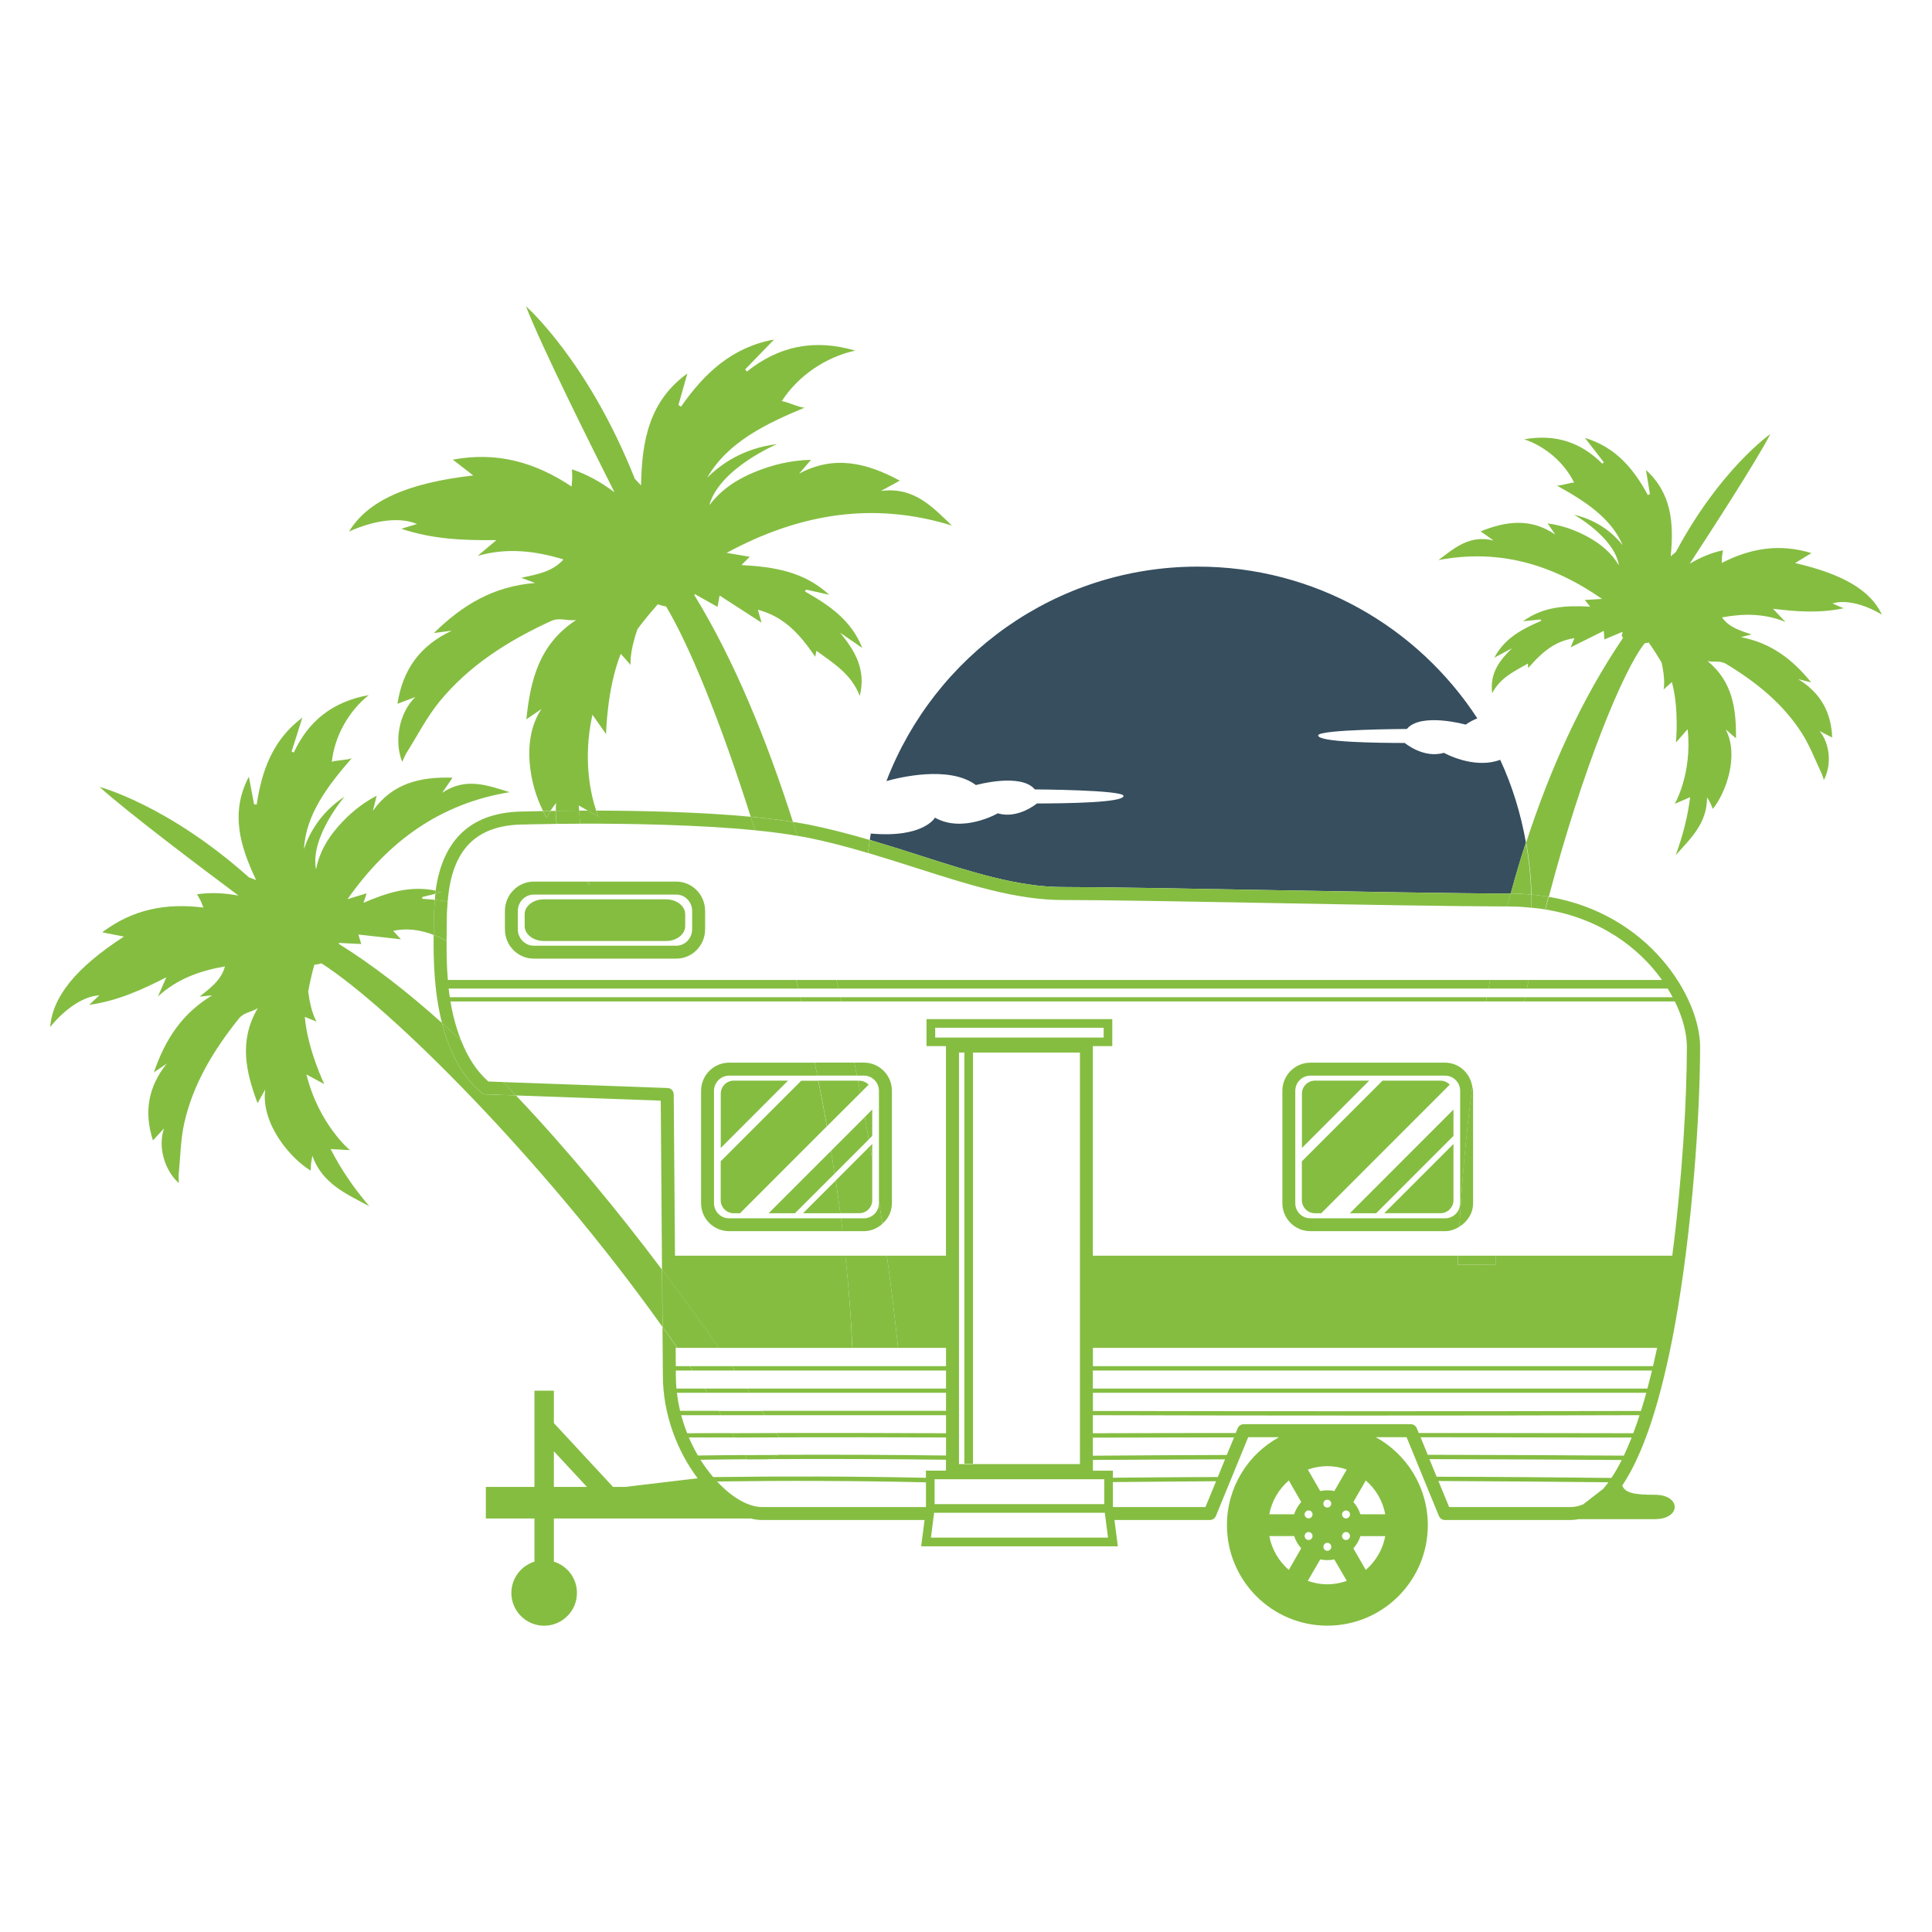 <?xml version="1.0" encoding="utf-8"?>
<!-- Generator: Adobe Illustrator 16.0.0, SVG Export Plug-In . SVG Version: 6.00 Build 0)  -->
<!DOCTYPE svg PUBLIC "-//W3C//DTD SVG 1.1//EN" "http://www.w3.org/Graphics/SVG/1.1/DTD/svg11.dtd">
<svg version="1.1" id="Calque_1" xmlns="http://www.w3.org/2000/svg" xmlns:xlink="http://www.w3.org/1999/xlink" x="0px" y="0px"
	 width="32px" height="32px" viewBox="0 0 32 32" enable-background="new 0 0 32 32" xml:space="preserve">
<g>
	<path fill="none" d="M6.995,14.857c0,0.01-0.001,0.021-0.002,0.031c0.07,0.004,0.141,0.009,0.211,0.016
		c0.003-0.032,0.002-0.068,0.006-0.1C7.135,14.823,7.063,14.841,6.995,14.857z"/>
	<path fill="none" d="M8.546,18.144c0.871,0.92,1.695,1.924,2.421,2.885l-0.021-2.799L8.546,18.144z"/>
	<path fill="none" d="M7.184,15.485c-0.24-0.091-0.446-0.113-0.671-0.068c0.046,0.051,0.091,0.101,0.128,0.141
		c-0.228-0.025-0.456-0.051-0.705-0.079c0.021,0.068,0.031,0.106,0.047,0.157c-0.131-0.006-0.249-0.012-0.368-0.018
		c-0.001,0.005-0.002,0.01-0.004,0.015c0.569,0.354,1.144,0.802,1.71,1.31C7.185,16.409,7.178,15.863,7.184,15.485z"/>
	<path fill="none" d="M9.123,13.421c-0.002,0.004-0.003,0.007-0.005,0.01c0.028,0,0.057,0,0.088-0.001
		c0.001-0.043,0-0.085,0.005-0.131C9.176,13.349,9.147,13.384,9.123,13.421z"/>
	<path fill="none" d="M11.034,10.045c-0.046-0.008-0.093-0.02-0.137-0.037c-0.121,0.136-0.233,0.272-0.337,0.412
		c-0.14,0.394-0.114,0.593-0.114,0.593l-0.163-0.184c-0.001,0.001-0.001,0.002-0.002,0.002c-0.231,0.583-0.241,1.329-0.241,1.329
		l-0.226-0.322c0,0.001-0.001,0.002-0.002,0.003c-0.169,0.767-0.013,1.362,0.063,1.586c0.744,0.002,1.717,0.022,2.56,0.102
		C11.938,11.957,11.423,10.697,11.034,10.045z"/>
	<path fill="none" d="M9.587,13.341c0,0.028,0.005,0.058,0.006,0.086c0.047,0,0.096,0,0.145,0L9.587,13.341z"/>
	<path fill="#364E5E" d="M17.6,14.692c0.657,0,1.984,0.024,3.39,0.05c1.548,0.027,3.148,0.057,4.032,0.058
		c0.077-0.283,0.16-0.565,0.252-0.847c-0.086-0.479-0.226-0.938-0.426-1.368c-0.44,0.163-0.933-0.116-0.933-0.116
		c-0.336,0.1-0.648-0.163-0.648-0.163c-0.486-0.001-1.436-0.013-1.434-0.125c0.002-0.101,1.469-0.107,1.469-0.107
		c0.232-0.279,0.975-0.072,0.975-0.072c0.059-0.043,0.123-0.076,0.192-0.104c-0.986-1.512-2.689-2.513-4.63-2.513
		c-2.355,0-4.361,1.477-5.157,3.552c0.195-0.055,1.037-0.267,1.482,0.066c0,0,0.744-0.207,0.976,0.072c0,0,1.467,0.008,1.469,0.108
		c0.003,0.112-0.948,0.124-1.435,0.125c0,0-0.312,0.263-0.647,0.163c0,0-0.579,0.334-1.041,0.072c0,0-0.187,0.341-1.063,0.263
		c-0.007,0.035-0.01,0.071-0.016,0.106c0.284,0.084,0.563,0.172,0.837,0.26C16.077,14.44,16.864,14.692,17.6,14.692z"/>
	<path fill="#85BD41" d="M30.536,10.075c-0.079-0.035-0.129-0.057-0.185-0.08c0.211-0.065,0.518,0.006,0.819,0.185
		c-0.185-0.398-0.64-0.671-1.438-0.854c0.091-0.056,0.17-0.104,0.271-0.165c-0.53-0.162-1.008-0.081-1.485,0.163
		c0.002-0.044,0.002-0.075,0.004-0.106c0.003-0.031,0.01-0.062,0.016-0.104c-0.199,0.043-0.377,0.12-0.551,0.223
		c0.324-0.497,1.102-1.694,1.336-2.148c0,0-0.83,0.578-1.565,1.953c-0.026,0.022-0.054,0.046-0.086,0.073
		c0.054-0.549,0.017-1.042-0.409-1.43c0.022,0.142,0.043,0.27,0.065,0.398c-0.011,0.005-0.022,0.011-0.034,0.017
		c-0.235-0.437-0.539-0.797-1.043-0.947c0.107,0.139,0.209,0.271,0.313,0.403c-0.009,0.009-0.018,0.016-0.025,0.024
		c-0.354-0.354-0.773-0.495-1.293-0.404c0.356,0.119,0.668,0.393,0.826,0.717c-0.049-0.005-0.217,0.056-0.287,0.049
		c0.454,0.251,0.896,0.529,1.093,0.99c-0.137-0.174-0.391-0.409-0.806-0.507c0,0,0.653,0.366,0.739,0.822
		c0,0.005,0.001,0.01,0.001,0.015c-0.123-0.207-0.299-0.352-0.504-0.465s-0.422-0.193-0.674-0.228
		c0.049,0.07,0.088,0.128,0.127,0.186c-0.398-0.275-0.807-0.228-1.237-0.054c0.071,0.05,0.131,0.093,0.214,0.151
		c-0.4-0.098-0.648,0.126-0.913,0.325c0.992-0.189,1.876,0.063,2.71,0.643c-0.108,0.007-0.189,0.012-0.286,0.017
		c0.031,0.04,0.054,0.068,0.089,0.111c-0.396-0.021-0.77-0.007-1.111,0.242c0.111-0.012,0.2-0.021,0.289-0.03
		c0.004,0.008,0.008,0.016,0.012,0.023c-0.311,0.133-0.605,0.284-0.777,0.61c0.105-0.057,0.198-0.105,0.291-0.155
		c-0.202,0.199-0.369,0.407-0.327,0.744c0.136-0.26,0.366-0.362,0.591-0.491c0.003,0.031,0.004,0.051,0.006,0.074
		c0.269-0.313,0.479-0.45,0.765-0.495c-0.022,0.056-0.044,0.109-0.062,0.152c0.177-0.088,0.355-0.177,0.549-0.273
		c0.004,0.062,0.007,0.096,0.01,0.142c0.104-0.044,0.198-0.083,0.293-0.123c0.004,0.005,0.007,0.01,0.01,0.014
		c-0.021,0.028-0.018,0.057,0.006,0.083c-0.695,1.022-1.215,2.191-1.605,3.39c0.05,0.28,0.082,0.567,0.088,0.861
		c0.098,0.01,0.193,0.022,0.287,0.038c0.552-2.099,1.229-3.751,1.588-4.199c0.023-0.003,0.045-0.007,0.066-0.013
		c0.078,0.109,0.148,0.22,0.214,0.331c0.069,0.302,0.034,0.446,0.034,0.446l0.136-0.122c0,0.001,0,0.001,0.001,0.002
		c0.122,0.448,0.067,0.999,0.067,0.999l0.193-0.219c0,0,0.001,0.001,0.001,0.002c0.078,0.736-0.214,1.233-0.214,1.233l0.255-0.11
		c-0.039,0.314-0.119,0.635-0.24,0.961c0.244-0.273,0.523-0.527,0.52-0.96c0.022,0.04,0.041,0.067,0.055,0.098
		c0.016,0.031,0.027,0.063,0.041,0.095c0.215-0.266,0.441-0.88,0.213-1.317c0.053,0.045,0.104,0.09,0.17,0.147
		c0.005-0.49-0.055-0.938-0.471-1.279c0.109,0.025,0.205-0.014,0.307,0.047c0.493,0.298,0.937,0.652,1.251,1.141
		c0.133,0.206,0.221,0.44,0.326,0.662c0.018,0.036,0.027,0.074,0.043,0.12c0.13-0.246,0.105-0.595-0.07-0.81
		c0.083,0.043,0.14,0.071,0.208,0.107c-0.017-0.43-0.201-0.746-0.563-0.967c0.062,0.016,0.123,0.03,0.215,0.054
		c-0.312-0.385-0.664-0.653-1.163-0.75c0.069-0.019,0.112-0.029,0.175-0.045c-0.189-0.064-0.37-0.113-0.489-0.282
		c0.357-0.066,0.703-0.067,1.051,0.075c-0.065-0.068-0.13-0.136-0.207-0.218C29.752,10.13,30.128,10.16,30.536,10.075z"/>
	<path fill="#85BD41" d="M25.036,14.8c0.111,0,0.219,0.006,0.325,0.016c-0.005-0.294-0.038-0.581-0.088-0.862
		c-0.092,0.281-0.174,0.563-0.252,0.847C25.026,14.8,25.031,14.8,25.036,14.8z"/>
	<path fill="#85BD41" d="M9.123,13.421c0.024-0.037,0.052-0.073,0.088-0.122c-0.006,0.046-0.004,0.088-0.005,0.131
		c0.114-0.001,0.244-0.002,0.387-0.003c-0.001-0.028-0.006-0.058-0.007-0.086l0.151,0.086c0.046,0,0.09,0,0.138,0
		c-0.076-0.224-0.232-0.819-0.063-1.586c0-0.001,0.001-0.002,0.001-0.003l0.226,0.322c0,0,0.01-0.746,0.242-1.329
		c0,0,0-0.001,0.001-0.002l0.163,0.184c0,0-0.025-0.199,0.114-0.593c0.104-0.14,0.216-0.276,0.337-0.412
		c0.044,0.018,0.091,0.029,0.137,0.037c0.39,0.652,0.903,1.912,1.401,3.483c0.249,0.023,0.484,0.052,0.7,0.086
		c-0.446-1.393-0.985-2.702-1.635-3.759c0.003-0.005,0.007-0.01,0.011-0.014c0.122,0.068,0.242,0.137,0.375,0.211
		c0.011-0.062,0.02-0.107,0.034-0.188c0.245,0.158,0.471,0.304,0.695,0.449c-0.018-0.061-0.038-0.136-0.061-0.214
		c0.376,0.104,0.639,0.318,0.949,0.779c0.007-0.031,0.013-0.058,0.021-0.099c0.281,0.207,0.574,0.379,0.718,0.748
		c0.108-0.445-0.085-0.75-0.325-1.047c0.116,0.08,0.232,0.16,0.366,0.252c-0.183-0.464-0.555-0.711-0.95-0.936
		c0.007-0.01,0.013-0.021,0.019-0.03c0.118,0.026,0.236,0.053,0.383,0.085c-0.42-0.387-0.919-0.462-1.453-0.492
		c0.054-0.054,0.088-0.088,0.137-0.137c-0.129-0.022-0.238-0.04-0.383-0.065c1.208-0.652,2.431-0.855,3.732-0.452
		c-0.323-0.307-0.625-0.646-1.176-0.573c0.122-0.067,0.208-0.114,0.312-0.171c-0.552-0.299-1.091-0.425-1.667-0.116
		c0.061-0.07,0.122-0.141,0.197-0.229C13.091,7.624,12.789,7.7,12.496,7.82c-0.292,0.12-0.55,0.288-0.745,0.546
		c0.001-0.006,0.002-0.012,0.003-0.019c0.185-0.599,1.116-0.991,1.116-0.991c-0.572,0.068-0.948,0.347-1.157,0.558
		c0.334-0.587,0.968-0.894,1.614-1.162c-0.093-0.001-0.311-0.107-0.378-0.108c0.263-0.412,0.722-0.73,1.217-0.837
		c-0.683-0.199-1.267-0.074-1.795,0.347c-0.01-0.012-0.019-0.024-0.029-0.036c0.157-0.161,0.313-0.323,0.479-0.494
		c-0.698,0.126-1.159,0.563-1.541,1.112c-0.015-0.009-0.029-0.019-0.043-0.028c0.048-0.168,0.096-0.337,0.148-0.522
		c-0.63,0.454-0.755,1.111-0.767,1.854c-0.038-0.041-0.071-0.077-0.104-0.111C9.738,5.973,8.712,5.073,8.712,5.073
		c0.245,0.643,1.105,2.366,1.466,3.081C9.96,7.99,9.732,7.859,9.472,7.773c0.003,0.057,0.007,0.099,0.006,0.14
		C9.477,7.956,9.471,7.998,9.467,8.058C8.864,7.657,8.235,7.477,7.5,7.613c0.127,0.098,0.226,0.174,0.339,0.262
		C6.74,8,6.088,8.298,5.781,8.804c0.432-0.195,0.853-0.243,1.125-0.125C6.829,8.703,6.758,8.725,6.647,8.758
		c0.534,0.178,1.042,0.193,1.575,0.188C8.106,9.044,8.01,9.125,7.912,9.207c0.487-0.139,0.951-0.084,1.421,0.059
		c-0.187,0.208-0.436,0.246-0.7,0.304C8.714,9.6,8.771,9.622,8.861,9.656c-0.685,0.055-1.197,0.36-1.674,0.829
		c0.127-0.017,0.212-0.027,0.297-0.039c-0.519,0.241-0.813,0.637-0.901,1.211c0.098-0.037,0.179-0.067,0.296-0.112
		c-0.269,0.262-0.354,0.725-0.218,1.074c0.028-0.058,0.048-0.108,0.075-0.153c0.177-0.281,0.33-0.583,0.538-0.839
		c0.495-0.607,1.145-1.015,1.851-1.34c0.145-0.066,0.266,0.001,0.418-0.017c-0.609,0.396-0.757,0.986-0.825,1.644
		c0.098-0.066,0.174-0.118,0.251-0.171c-0.343,0.507-0.192,1.265,0.026,1.689c0.038-0.001,0.078-0.002,0.122-0.002
		C9.12,13.428,9.121,13.425,9.123,13.421z"/>
	<path fill="#85BD41" d="M8.546,18.144l-0.504-0.018c-0.024,0-0.047-0.01-0.066-0.025c-0.354-0.299-0.546-0.723-0.656-1.158
		c-0.565-0.508-1.14-0.955-1.709-1.31c0.001-0.005,0.002-0.01,0.004-0.015c0.119,0.006,0.237,0.012,0.368,0.018
		c-0.016-0.051-0.026-0.089-0.047-0.157c0.249,0.028,0.478,0.054,0.704,0.079c-0.036-0.04-0.081-0.09-0.127-0.141
		c0.225-0.045,0.431-0.022,0.67,0.068c0.001-0.036,0.001-0.077,0.002-0.109c0.001-0.068,0.002-0.13,0.002-0.183
		c0-0.103,0.009-0.195,0.017-0.289c-0.069-0.007-0.14-0.013-0.211-0.017c0.001-0.01,0.002-0.021,0.003-0.03
		c0.067-0.017,0.139-0.035,0.214-0.053c0.002-0.019,0.005-0.034,0.007-0.052c-0.426-0.089-0.808,0.034-1.196,0.201
		c0.021-0.062,0.033-0.101,0.052-0.157c-0.106,0.033-0.196,0.061-0.317,0.097c0.676-0.961,1.535-1.584,2.686-1.772
		c-0.364-0.111-0.725-0.255-1.119,0.011c0.067-0.098,0.116-0.167,0.173-0.251c-0.536-0.018-0.997,0.093-1.32,0.549
		c0.02-0.077,0.039-0.155,0.063-0.251c-0.26,0.137-0.462,0.31-0.641,0.514c-0.178,0.204-0.311,0.431-0.362,0.704
		c-0.002-0.006-0.003-0.011-0.005-0.017c-0.088-0.528,0.476-1.186,0.476-1.186c-0.411,0.271-0.593,0.628-0.672,0.869
		c0.03-0.576,0.399-1.054,0.792-1.506c-0.072,0.034-0.279,0.036-0.331,0.061c0.044-0.415,0.273-0.835,0.612-1.105
		c-0.599,0.108-0.998,0.427-1.242,0.952c-0.012-0.006-0.024-0.012-0.036-0.018c0.059-0.184,0.116-0.367,0.178-0.561
		c-0.487,0.363-0.673,0.874-0.756,1.441c-0.015-0.002-0.029-0.004-0.044-0.006c-0.027-0.147-0.056-0.295-0.086-0.457
		c-0.309,0.589-0.153,1.14,0.121,1.713c-0.045-0.017-0.084-0.031-0.121-0.046c-1.342-1.2-2.472-1.497-2.472-1.497
		c0.434,0.399,1.751,1.39,2.301,1.8c-0.23-0.042-0.454-0.056-0.687-0.022c0.023,0.043,0.042,0.073,0.058,0.105
		c0.016,0.033,0.027,0.067,0.047,0.115c-0.615-0.077-1.165,0.025-1.676,0.41c0.135,0.027,0.239,0.048,0.359,0.071
		c-0.794,0.516-1.18,0.992-1.221,1.498c0.255-0.314,0.56-0.512,0.814-0.525c-0.051,0.047-0.097,0.092-0.168,0.158
		c0.476-0.068,0.872-0.25,1.278-0.457c-0.052,0.119-0.095,0.219-0.139,0.318c0.32-0.293,0.696-0.427,1.11-0.498
		c-0.063,0.23-0.239,0.355-0.42,0.5c0.074-0.008,0.125-0.012,0.208-0.021c-0.504,0.305-0.779,0.734-0.965,1.275
		c0.092-0.061,0.151-0.102,0.212-0.143c-0.305,0.381-0.38,0.797-0.228,1.271c0.062-0.066,0.11-0.121,0.184-0.199
		c-0.105,0.303,0.006,0.691,0.244,0.906c0-0.057-0.005-0.102-0.001-0.146c0.028-0.283,0.03-0.572,0.092-0.848
		C3.199,17.95,3.54,17.39,3.957,16.87c0.085-0.105,0.204-0.102,0.313-0.172c-0.315,0.535-0.202,1.045-0.004,1.574
		c0.05-0.088,0.088-0.158,0.127-0.227c-0.075,0.564,0.414,1.141,0.753,1.344c0.002-0.039,0.002-0.078,0.006-0.119
		c0.005-0.037,0.013-0.074,0.021-0.127c0.168,0.469,0.571,0.635,0.944,0.836c-0.262-0.307-0.475-0.621-0.641-0.947l0.32,0.018
		c0,0-0.513-0.422-0.72-1.252c0-0.002,0-0.002-0.001-0.002l0.296,0.16c0,0-0.277-0.576-0.322-1.111v-0.002l0.195,0.078
		c0,0-0.096-0.143-0.139-0.498c0.026-0.146,0.06-0.295,0.101-0.443c0.04-0.004,0.08-0.013,0.119-0.024
		c1.133,0.726,3.663,3.235,5.647,6.021l-0.007-0.947C10.241,20.067,9.417,19.063,8.546,18.144z"/>
	<path fill="#85BD41" d="M7.461,16.587h5.811c-0.006-0.023-0.011-0.047-0.017-0.07H7.45c-0.008-0.047-0.014-0.096-0.019-0.143h5.79
		c-0.012-0.047-0.023-0.096-0.035-0.143H7.418c-0.021-0.237-0.022-0.462-0.021-0.65c-0.074-0.037-0.146-0.07-0.214-0.096
		c-0.005,0.379,0.002,0.924,0.137,1.457c0.107,0.098,0.214,0.197,0.32,0.299C7.556,17.03,7.497,16.81,7.461,16.587z"/>
	<path fill="#85BD41" d="M13.888,16.374h10.766c0.01-0.047,0.019-0.094,0.027-0.143H13.854
		C13.864,16.278,13.877,16.327,13.888,16.374z"/>
	<path fill="#85BD41" d="M13.936,16.587H24.61c0.005-0.023,0.01-0.047,0.014-0.07H13.92C13.925,16.54,13.93,16.563,13.936,16.587z"
		/>
	<path fill="#85BD41" d="M27.528,16.231H25.32c-0.011,0.047-0.021,0.096-0.03,0.143h2.333c0.028,0.049,0.057,0.096,0.082,0.143
		h-2.444c-0.005,0.023-0.01,0.047-0.015,0.07h2.495c0.133,0.271,0.199,0.533,0.199,0.752c0,0.855-0.076,2.182-0.242,3.459h-2.922
		c0,0.049-0.002,0.098-0.002,0.146l-0.631,0.004c0.002-0.047,0.004-0.102,0.006-0.15h-6.048v-3.471h0.322V16.88h-3.077v0.447h0.322
		v3.471h-0.979c0.077,0.564,0.139,1.078,0.186,1.527h0.794v0.303h-3.548c0.017,0.023,0.032,0.047,0.049,0.072h3.499v0.299h-3.296
		c0.016,0.023,0.032,0.047,0.048,0.07h3.248v0.299H12.62c0.016,0.025,0.032,0.049,0.047,0.072h3.002v0.299
		c-0.932-0.004-1.871-0.006-2.81-0.004c0.016,0.023,0.03,0.047,0.046,0.072c0.924-0.002,1.847-0.002,2.764,0.002v0.299
		c-0.905-0.012-1.841-0.016-2.767-0.012l-0.177,0.072c0.983-0.006,1.98-0.002,2.943,0.01v0.18h-0.332v0.119
		c-1.17-0.025-2.354-0.027-3.523-0.012c-0.074-0.086-0.146-0.182-0.211-0.287c0.255-0.004,0.513-0.006,0.771-0.008
		c-0.013-0.023-0.027-0.047-0.04-0.07c-0.259,0.002-0.519,0.004-0.773,0.008c-0.055-0.094-0.105-0.193-0.15-0.299
		c0.252,0,0.504,0,0.756,0c-0.014-0.025-0.026-0.049-0.041-0.072c-0.247,0-0.496,0-0.743,0.002
		c-0.038-0.096-0.071-0.195-0.099-0.299h0.663c-0.015-0.023-0.03-0.047-0.044-0.072h-0.637c-0.023-0.096-0.041-0.195-0.053-0.299
		h0.502c-0.015-0.023-0.029-0.047-0.045-0.07h-0.465c-0.006-0.072-0.01-0.146-0.01-0.221V22.7h0.277
		c-0.016-0.025-0.032-0.049-0.049-0.072h-0.229l-0.002-0.303h0.028c-0.081-0.117-0.164-0.232-0.246-0.348l0.006,0.801
		c0,0.65,0.242,1.264,0.576,1.707l-1.201,0.143h-0.2l-0.98-1.057v-0.537H8.852v1.594H8.047v0.523h0.805v0.715
		C8.631,25.935,8.47,26.14,8.47,26.384c0,0.299,0.243,0.543,0.543,0.543s0.543-0.244,0.543-0.543c0-0.244-0.16-0.449-0.382-0.518
		v-0.715h3.265c0.063,0.018,0.126,0.025,0.188,0.025h2.687l-0.057,0.436h3.258l-0.056-0.436h1.58c0.043,0,0.082-0.025,0.1-0.066
		l0.535-1.305h0.51c-0.514,0.281-0.862,0.828-0.862,1.457c0,0.918,0.745,1.664,1.663,1.664c0.92,0,1.664-0.746,1.664-1.664
		c0-0.629-0.348-1.176-0.861-1.457h0.51l0.535,1.305c0.017,0.041,0.056,0.066,0.1,0.066h2.078c0.047,0,0.092-0.006,0.139-0.014
		h1.258c0.441,0,0.44-0.404,0-0.404c-0.326,0-0.488-0.025-0.539-0.152c0.354-0.525,0.645-1.414,0.873-2.658
		c0.286-1.572,0.417-3.492,0.417-4.609c0-0.816-0.839-2.204-2.508-2.485c-0.019,0.069-0.036,0.14-0.054,0.21
		C26.501,15.21,27.147,15.697,27.528,16.231z M9.174,24.628v-0.59l0.548,0.59H9.174z M15.337,24.962h-2.711
		c-0.227,0-0.501-0.156-0.749-0.424c1.148-0.016,2.311-0.012,3.46,0.014V24.962z M15.49,17.185v-0.162h2.79v0.162H15.49z
		 M16.116,24.243v-6.809h1.771v6.816h-2.003v-6.816h0.089v6.809H16.116z M15.48,24.501h2.81v0.412h-2.81V24.501z M15.419,25.468
		l0.053-0.412h2.827l0.053,0.412H15.419z M19.966,24.962h-1.533v-0.414c0.568-0.006,1.141-0.01,1.709-0.014L19.966,24.962z
		 M20.171,24.464c-0.577,0.002-1.16,0.006-1.738,0.012v-0.117h-0.331v-0.178c0.73-0.004,1.46-0.008,2.188-0.01L20.171,24.464z
		 M20.319,24.099c-0.738,0.002-1.478,0.006-2.218,0.012v-0.299c0.779-0.002,1.56-0.004,2.339-0.004L20.319,24.099z M21.347,24.521
		l0.205,0.357c-0.051,0.059-0.092,0.127-0.117,0.203h-0.411C21.065,24.858,21.183,24.663,21.347,24.521z M21.347,26.003
		c-0.164-0.143-0.281-0.336-0.323-0.561h0.411c0.025,0.076,0.066,0.146,0.117,0.203L21.347,26.003z M21.618,25.474
		c-0.02-0.031-0.008-0.07,0.023-0.09c0.031-0.018,0.071-0.008,0.09,0.025c0.018,0.031,0.008,0.07-0.024,0.09
		C21.676,25.517,21.635,25.505,21.618,25.474z M22.101,24.696c-0.037-0.008-0.076-0.012-0.117-0.012
		c-0.039,0-0.078,0.004-0.117,0.012l-0.205-0.355c0.102-0.037,0.21-0.057,0.322-0.057c0.113,0,0.222,0.02,0.322,0.057L22.101,24.696
		z M22.351,25.05c0.02,0.031,0.008,0.072-0.023,0.09c-0.032,0.02-0.072,0.008-0.09-0.023c-0.019-0.031-0.008-0.072,0.023-0.09
		S22.333,25.019,22.351,25.05z M21.983,24.97c-0.035,0-0.064-0.029-0.064-0.066c0-0.035,0.029-0.064,0.064-0.064
		c0.037,0,0.066,0.029,0.066,0.064C22.05,24.94,22.021,24.97,21.983,24.97z M22.05,25.62c0,0.037-0.029,0.066-0.066,0.066
		c-0.035,0-0.064-0.029-0.064-0.066s0.029-0.066,0.064-0.066C22.021,25.554,22.05,25.583,22.05,25.62z M21.708,25.026
		c0.031,0.018,0.041,0.059,0.023,0.09c-0.019,0.031-0.059,0.043-0.09,0.023c-0.031-0.018-0.043-0.059-0.023-0.09
		C21.636,25.019,21.676,25.009,21.708,25.026z M21.983,26.241c-0.112,0-0.221-0.021-0.322-0.057l0.206-0.355
		c0.038,0.008,0.077,0.012,0.117,0.012s0.079-0.004,0.116-0.012l0.207,0.355C22.206,26.22,22.097,26.241,21.983,26.241z
		 M22.351,25.474c-0.018,0.031-0.059,0.043-0.09,0.025c-0.031-0.02-0.042-0.059-0.023-0.09c0.018-0.033,0.059-0.043,0.09-0.025
		C22.358,25.403,22.37,25.442,22.351,25.474z M22.622,26.003l-0.206-0.357c0.052-0.057,0.093-0.127,0.117-0.203h0.411
		C22.903,25.667,22.786,25.86,22.622,26.003z M22.944,25.081h-0.411c-0.025-0.076-0.065-0.145-0.117-0.203l0.206-0.357
		C22.786,24.663,22.903,24.858,22.944,25.081z M26.555,24.659l-0.333,0.258c-0.069,0.029-0.141,0.045-0.213,0.045h-2.007
		l-0.177-0.432c0.933,0.004,1.877,0.012,2.816,0.021C26.612,24.589,26.584,24.626,26.555,24.659z M26.69,24.479
		c-0.964-0.01-1.937-0.018-2.895-0.02l-0.119-0.291c1.049,0.002,2.119,0.006,3.185,0.014C26.806,24.292,26.749,24.392,26.69,24.479z
		 M26.896,24.11c-1.086-0.008-2.179-0.012-3.248-0.014l-0.119-0.291c1.166,0.002,2.33,0.004,3.496,0.006
		C26.982,23.919,26.939,24.019,26.896,24.11z M27.052,23.739c-1.184-0.002-2.368-0.004-3.553-0.004l-0.033-0.08
		c-0.016-0.039-0.055-0.066-0.099-0.066h-2.767c-0.043,0-0.082,0.027-0.1,0.066l-0.032,0.08c-0.789,0-1.578,0.002-2.367,0.004V23.44
		c1.497,0.004,3.003,0.006,4.507,0.006c1.521,0,3.04-0.002,4.548-0.006C27.122,23.546,27.087,23.646,27.052,23.739z M27.179,23.37
		c-3.006,0.006-6.059,0.006-9.077,0v-0.301h9.166C27.239,23.175,27.209,23.274,27.179,23.37z M27.286,22.999h-9.185V22.7h9.261
		C27.337,22.802,27.312,22.903,27.286,22.999z M27.379,22.628h-9.277v-0.303h9.345C27.424,22.429,27.401,22.53,27.379,22.628z"/>
	<path fill="#85BD41" d="M12.505,13.752c-0.023-0.075-0.047-0.15-0.07-0.224c-0.843-0.079-1.814-0.1-2.56-0.102
		c0.021,0.062,0.037,0.1,0.037,0.1l-0.175-0.1c-0.049,0-0.098,0-0.145,0c0.002,0.071,0.011,0.144,0.016,0.216
		C10.397,13.641,11.552,13.658,12.505,13.752z"/>
	<path fill="#85BD41" d="M14.002,20.798H11.18l-0.021-2.672c-0.001-0.057-0.046-0.105-0.104-0.105l-2.721-0.098
		c0.071,0.072,0.142,0.146,0.211,0.221l2.399,0.086l0.021,2.799c0.338,0.447,0.652,0.883,0.942,1.297h2.209
		C14.097,21.825,14.057,21.315,14.002,20.798z"/>
	<path fill="#85BD41" d="M13.356,13.87c0.35,0.07,0.688,0.16,1.019,0.258c0.01-0.071,0.02-0.144,0.032-0.215
		c-0.327-0.095-0.661-0.184-1.009-0.254c-0.083-0.016-0.173-0.031-0.264-0.046c0.024,0.077,0.05,0.154,0.073,0.231
		C13.258,13.854,13.311,13.861,13.356,13.87z"/>
	<path fill="#85BD41" d="M7.21,14.805c-0.004,0.031-0.003,0.067-0.006,0.1c0.071,0.007,0.142,0.016,0.211,0.028
		c0.067-0.866,0.474-1.277,1.278-1.277c0.008,0,0.208-0.006,0.527-0.01c-0.012-0.068-0.016-0.141-0.015-0.215
		c-0.031,0-0.06,0-0.088,0.001c-0.022,0.036-0.042,0.074-0.063,0.111c-0.021-0.031-0.04-0.071-0.06-0.109
		c-0.171,0.003-0.284,0.006-0.306,0.007c-0.861,0-1.354,0.442-1.473,1.313c0.035,0.007,0.069,0.013,0.104,0.023
		C7.281,14.787,7.246,14.796,7.21,14.805z"/>
	<path fill="#85BD41" d="M15.179,14.377c0.85,0.272,1.651,0.53,2.421,0.53c0.656,0,1.981,0.023,3.386,0.049
		c1.52,0.028,3.084,0.056,3.979,0.058c0.019-0.071,0.038-0.143,0.058-0.214c-0.885-0.001-2.484-0.03-4.033-0.058
		c-1.405-0.026-2.731-0.05-3.389-0.05c-0.736,0-1.523-0.253-2.356-0.52c-0.273-0.088-0.552-0.176-0.837-0.26
		c-0.013,0.071-0.021,0.144-0.032,0.215C14.647,14.208,14.915,14.293,15.179,14.377z"/>
	<path fill="#85BD41" d="M24.653,16.374h0.637c0.01-0.047,0.02-0.096,0.031-0.143h-0.64C24.671,16.278,24.663,16.327,24.653,16.374z
		"/>
	<path fill="#85BD41" d="M24.61,16.587h0.637c0.004-0.023,0.01-0.047,0.014-0.07h-0.636C24.62,16.54,24.615,16.563,24.61,16.587z"/>
	<path fill="#85BD41" d="M24.144,20.948l0.632-0.004c0-0.049,0.001-0.098,0.001-0.146h-0.627
		C24.147,20.849,24.146,20.901,24.144,20.948z"/>
	<path fill="#85BD41" d="M25.366,14.912c0,0.041-0.002,0.081-0.003,0.122c0.079,0.007,0.155,0.017,0.231,0.029
		c0.018-0.07,0.035-0.141,0.053-0.21c-0.093-0.016-0.188-0.029-0.286-0.038C25.362,14.848,25.366,14.879,25.366,14.912z"/>
	<path fill="#85BD41" d="M25.022,14.8c-0.02,0.071-0.039,0.143-0.058,0.214c0.022,0,0.05,0.001,0.071,0.001
		c0.113,0,0.221,0.009,0.328,0.02c0-0.041,0.002-0.081,0.002-0.122c0-0.032-0.004-0.064-0.005-0.097
		c-0.106-0.009-0.214-0.016-0.325-0.016C25.031,14.8,25.026,14.8,25.022,14.8z"/>
	<path fill="#85BD41" d="M14.118,22.325h0.757c-0.047-0.449-0.108-0.963-0.186-1.527h-0.688
		C14.057,21.315,14.097,21.825,14.118,22.325z"/>
	<path fill="#85BD41" d="M9.118,13.431c-0.044,0.001-0.085,0.002-0.123,0.002c0.02,0.038,0.039,0.078,0.06,0.109
		C9.076,13.505,9.096,13.467,9.118,13.431z"/>
	<path fill="#85BD41" d="M9.875,13.427c-0.047,0-0.092,0-0.138,0l0.175,0.1C9.912,13.526,9.896,13.488,9.875,13.427z"/>
	<path fill="#85BD41" d="M9.593,13.427c-0.143,0.001-0.271,0.002-0.387,0.003c-0.001,0.075,0.004,0.146,0.016,0.216
		c0.113-0.002,0.246-0.002,0.387-0.003C9.604,13.57,9.595,13.498,9.593,13.427z"/>
	<path fill="#85BD41" d="M13.255,16.517c0.006,0.023,0.011,0.047,0.017,0.07h0.664c-0.006-0.023-0.011-0.047-0.017-0.07H13.255z"/>
	<path fill="#85BD41" d="M12.505,13.752c0.254,0.025,0.49,0.056,0.704,0.093c-0.024-0.077-0.049-0.153-0.073-0.23
		c-0.217-0.034-0.452-0.063-0.701-0.086C12.458,13.602,12.481,13.677,12.505,13.752z"/>
	<path fill="#85BD41" d="M13.854,16.231h-0.667c0.012,0.047,0.023,0.096,0.035,0.143h0.666
		C13.877,16.327,13.864,16.278,13.854,16.231z"/>
	<path fill="#85BD41" d="M7.399,15.38c0.001-0.07,0.002-0.133,0.002-0.187c0-0.094,0.008-0.177,0.014-0.261
		c-0.069-0.013-0.14-0.021-0.212-0.028c-0.008,0.094-0.017,0.187-0.017,0.289c0,0.053-0.001,0.114-0.002,0.183
		c0,0.032-0.001,0.073-0.001,0.109c0.067,0.025,0.14,0.059,0.214,0.095C7.397,15.509,7.398,15.44,7.399,15.38z"/>
	<path fill="#85BD41" d="M8.088,17.913c-0.205-0.182-0.347-0.418-0.448-0.674c-0.106-0.1-0.213-0.201-0.32-0.297
		c0.11,0.438,0.303,0.859,0.656,1.158c0.02,0.018,0.042,0.025,0.066,0.025l0.504,0.02c-0.069-0.074-0.14-0.15-0.211-0.223
		L8.088,17.913z"/>
	<path fill="#85BD41" d="M11.472,22.7h0.698c-0.017-0.025-0.031-0.047-0.049-0.072h-0.697C11.439,22.651,11.456,22.677,11.472,22.7z
		"/>
	<path fill="#85BD41" d="M11.946,23.44h0.721c-0.016-0.023-0.031-0.047-0.047-0.07h-0.719C11.916,23.394,11.932,23.417,11.946,23.44
		z"/>
	<path fill="#85BD41" d="M12.166,23.81c0.246,0,0.492-0.002,0.739-0.002c-0.016-0.023-0.03-0.047-0.046-0.072
		c-0.245,0-0.49,0.002-0.734,0.002C12.139,23.761,12.151,23.786,12.166,23.81z"/>
	<path fill="#85BD41" d="M11.714,23.069h0.707c-0.016-0.021-0.032-0.047-0.048-0.07H11.67
		C11.686,23.022,11.699,23.046,11.714,23.069z"/>
	<path fill="#85BD41" d="M11.909,22.325c-0.29-0.414-0.604-0.85-0.942-1.297l0.007,0.949c0.083,0.115,0.166,0.23,0.247,0.348H11.909
		z"/>
	<path fill="#85BD41" d="M12.374,24.173c0.117-0.002,0.233-0.002,0.352-0.002l0.177-0.072c-0.19,0-0.38,0.002-0.569,0.002
		C12.346,24.126,12.36,24.149,12.374,24.173z"/>
	<path fill="#85BD41" d="M7.321,14.776c-0.035-0.01-0.069-0.016-0.104-0.023c-0.002,0.018-0.005,0.034-0.007,0.052
		C7.246,14.796,7.281,14.787,7.321,14.776z"/>
	<path fill="#85BD41" d="M23.935,17.601h-2.23c-0.256,0-0.465,0.209-0.465,0.467v1.861c0,0.256,0.208,0.463,0.465,0.463h2.23
		c0.09,0,0.168-0.031,0.238-0.074c0.037-0.684,0.102-1.471,0.213-2.318C24.353,17.776,24.167,17.601,23.935,17.601z M24.185,19.929
		c0,0.139-0.112,0.25-0.25,0.25h-2.231c-0.138,0-0.25-0.111-0.25-0.25v-1.861c0-0.139,0.112-0.252,0.25-0.252h2.231
		c0.138,0,0.25,0.113,0.25,0.252V19.929z"/>
	<path fill="#85BD41" d="M24.399,19.929v-1.861c0-0.025-0.01-0.045-0.014-0.068c-0.112,0.848-0.177,1.635-0.213,2.318
		C24.306,20.235,24.399,20.095,24.399,19.929z"/>
	<path fill="#85BD41" d="M21.778,17.899c-0.117,0-0.214,0.098-0.214,0.215v0.9l1.114-1.115H21.778z"/>
	<path fill="#85BD41" d="M23.859,17.899h-0.96l-1.336,1.336v0.645c0,0.117,0.098,0.215,0.215,0.215h0.106
		c0.709-0.709,1.419-1.42,2.128-2.129C23.975,17.925,23.919,17.899,23.859,17.899z"/>
	<path fill="#85BD41" d="M22.794,20.095c0.427-0.428,0.854-0.854,1.28-1.281v-0.436c-0.572,0.572-1.145,1.145-1.716,1.717H22.794
		L22.794,20.095z"/>
	<path fill="#85BD41" d="M23.859,20.095c0.118,0,0.215-0.098,0.215-0.215v-0.932c-0.382,0.383-0.765,0.766-1.146,1.146H23.859z"/>
	<path fill="#85BD41" d="M14.308,17.815c0.138,0,0.25,0.113,0.25,0.252v1.826c0.021,0.129,0.038,0.252,0.057,0.377
		c0.096-0.084,0.158-0.205,0.158-0.344v-1.859c0-0.258-0.208-0.467-0.465-0.467H14.15c0.015,0.072,0.029,0.145,0.043,0.215H14.308
		L14.308,17.815z"/>
	<path fill="#85BD41" d="M12.077,20.179c-0.139,0-0.251-0.111-0.251-0.25v-1.861c0-0.139,0.113-0.252,0.251-0.252h1.461
		c-0.014-0.07-0.029-0.143-0.044-0.215h-1.417c-0.257,0-0.465,0.209-0.465,0.467v1.861c0,0.256,0.208,0.463,0.465,0.463h1.879
		c-0.009-0.07-0.017-0.143-0.026-0.213H12.077z"/>
	<path fill="#85BD41" d="M14.558,19.929c0,0.139-0.112,0.25-0.25,0.25H13.93c0.009,0.07,0.018,0.143,0.025,0.213h0.353
		c0.118,0,0.225-0.047,0.307-0.121c-0.019-0.125-0.036-0.248-0.057-0.377V19.929z"/>
	<path fill="#85BD41" d="M13.538,17.815h0.655c-0.014-0.07-0.028-0.143-0.043-0.215h-0.656
		C13.509,17.673,13.523,17.745,13.538,17.815z"/>
	<path fill="#85BD41" d="M11.938,18.114v0.9l1.114-1.115h-0.899C12.034,17.899,11.938,17.997,11.938,18.114z"/>
	<path fill="#85BD41" d="M14.387,17.966c-0.039-0.041-0.094-0.066-0.154-0.066H14.21c0.013,0.066,0.027,0.135,0.04,0.203
		C14.296,18.056,14.341,18.011,14.387,17.966z"/>
	<path fill="#85BD41" d="M13.272,17.899l-1.335,1.336v0.645c0,0.117,0.097,0.215,0.215,0.215h0.105
		c0.479-0.479,0.959-0.959,1.438-1.439c-0.045-0.252-0.092-0.504-0.142-0.756H13.272z"/>
	<path fill="#85BD41" d="M14.21,17.899h-0.655c0.05,0.252,0.097,0.504,0.142,0.756c0.185-0.184,0.369-0.369,0.554-0.553
		C14.237,18.034,14.223,17.966,14.21,17.899z"/>
	<path fill="#85BD41" d="M12.731,20.095h0.436c0.22-0.219,0.438-0.438,0.657-0.656c-0.02-0.127-0.039-0.252-0.06-0.377
		C13.42,19.405,13.075,19.751,12.731,20.095z"/>
	<path fill="#85BD41" d="M14.447,18.813v-0.436c-0.041,0.041-0.083,0.084-0.124,0.125c0.022,0.123,0.046,0.246,0.066,0.369
		C14.409,18.853,14.429,18.833,14.447,18.813z"/>
	<path fill="#85BD41" d="M14.323,18.503c-0.186,0.186-0.372,0.373-0.559,0.559c0.021,0.125,0.04,0.25,0.06,0.377
		c0.188-0.189,0.377-0.379,0.565-0.566C14.369,18.749,14.346,18.626,14.323,18.503z"/>
	<path fill="#85BD41" d="M14.447,18.948c-0.013,0.012-0.024,0.025-0.037,0.037c0.014,0.076,0.024,0.148,0.037,0.223V18.948z"/>
	<path fill="#85BD41" d="M13.301,20.095h0.617c-0.023-0.18-0.049-0.361-0.076-0.541C13.662,19.733,13.48,19.915,13.301,20.095z"/>
	<path fill="#85BD41" d="M14.447,19.88v-0.672c-0.013-0.074-0.023-0.146-0.037-0.223c-0.189,0.189-0.379,0.379-0.568,0.568
		c0.027,0.18,0.053,0.361,0.076,0.541h0.314C14.351,20.095,14.447,19.997,14.447,19.88z"/>
	<path fill="#85BD41" d="M8.69,15.142v0.197c0,0.136,0.144,0.247,0.318,0.247h2.024c0.175,0,0.317-0.111,0.317-0.247v-0.197
		c0-0.136-0.143-0.246-0.317-0.246H9.009C8.833,14.895,8.69,15.006,8.69,15.142z"/>
	<path fill="#85BD41" d="M9.717,14.602H8.841c-0.264,0-0.478,0.219-0.478,0.486v0.304c0,0.269,0.214,0.486,0.478,0.486h2.36
		c0.264,0,0.478-0.218,0.478-0.486v-0.304c0-0.268-0.214-0.486-0.478-0.486h-1.45c0.005,0.021,0.006,0.042,0.012,0.063
		C9.747,14.644,9.732,14.623,9.717,14.602z M11.464,15.088v0.304c0,0.149-0.118,0.272-0.263,0.272h-2.36
		c-0.146,0-0.264-0.123-0.264-0.272v-0.304c0-0.148,0.118-0.271,0.264-0.271h2.36C11.346,14.816,11.464,14.939,11.464,15.088z"/>
	<path fill="#85BD41" d="M9.762,14.665c-0.005-0.021-0.007-0.042-0.012-0.063H9.717C9.732,14.623,9.747,14.644,9.762,14.665z"/>
</g>
</svg>
